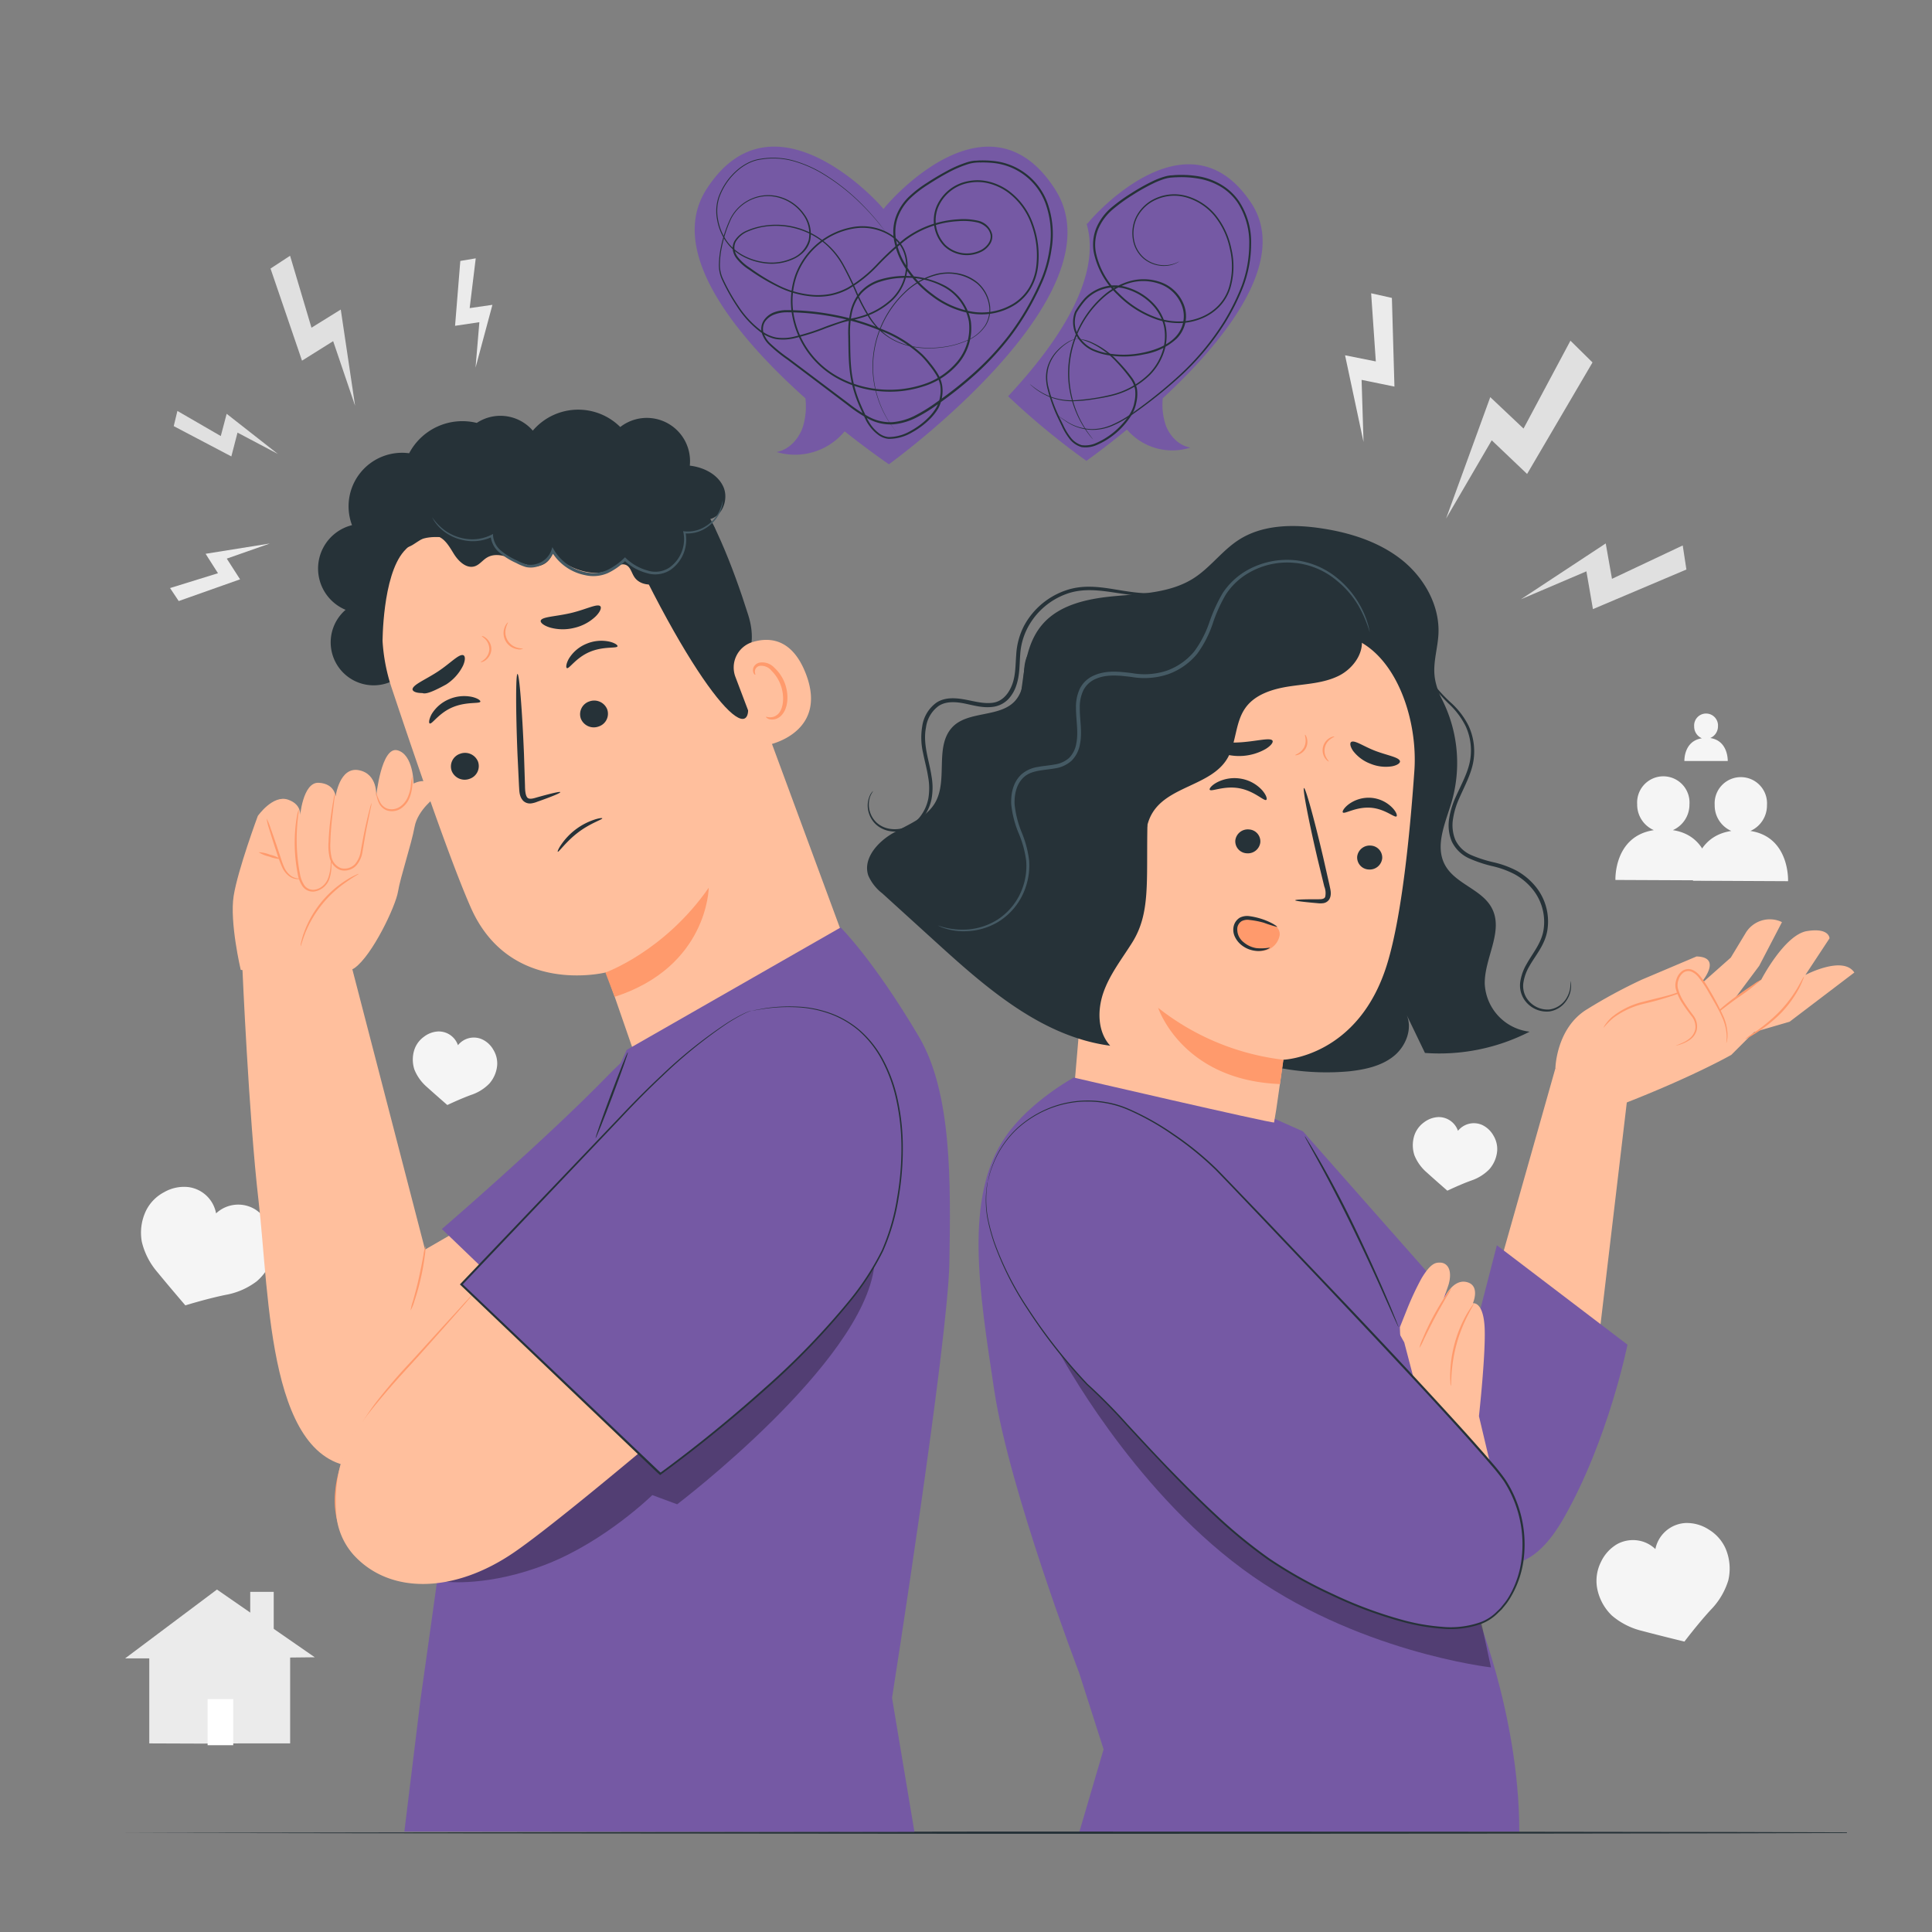 <?xml version="1.0" encoding="UTF-8"?> <svg xmlns="http://www.w3.org/2000/svg" viewBox="0 0 500 500"><rect x="0" y="0" width="500" height="500" fill="#808080" stroke="none"/> <g id="freepik--background-complete--inject-186"> <polygon points="406.43 88.17 394.29 110.91 385.68 102.78 374.24 134.21 386.06 113.95 395.21 122.66 412.14 93.8 406.43 88.17" style="fill:#e0e0e0"></polygon> <polygon points="435.49 141.16 417.18 149.8 415.56 140.64 393.62 155.09 410.56 147.86 412.25 157.64 436.44 147.39 435.49 141.16" style="fill:#e0e0e0"></polygon> <polygon points="354.85 75.9 356.06 93.54 348.1 91.95 352.88 114.39 352.38 98.31 360.88 100.05 360.22 77.1 354.85 75.9" style="fill:#ebebeb"></polygon> <polygon points="75.07 66.19 80.61 84.81 88.19 80.11 91.9 105.02 86.22 88.29 78.16 93.34 70.01 69.5 75.07 66.19" style="fill:#e0e0e0"></polygon> <polygon points="45.91 106.35 57.14 112.85 58.66 107.09 71.91 117.48 61.47 111.96 59.87 118.12 44.96 110.28 45.91 106.35" style="fill:#e0e0e0"></polygon> <polygon points="123.12 66.86 121.55 79.74 127.44 78.89 123.07 95.15 124.06 83.38 117.77 84.32 119.13 67.53 123.12 66.86" style="fill:#ebebeb"></polygon> <polygon points="44.01 152.19 56.41 148.35 53.21 143.32 69.83 140.66 58.69 144.57 62.13 149.93 46.25 155.55 44.01 152.19" style="fill:#ebebeb"></polygon> <path d="M70.74,324.5a10.77,10.77,0,0,0-.65-6.48,10.42,10.42,0,0,0-4-5,8.39,8.39,0,0,0-10.17,1,8.38,8.38,0,0,0-7.22-6.81,10.32,10.32,0,0,0-6.23,1.33,10.85,10.85,0,0,0-4.6,4.62,13.15,13.15,0,0,0-1.17,8.2,18.64,18.64,0,0,0,4,7.83c3.11,3.8,7.27,8.64,7.27,8.64s5.58-1.73,10.39-2.71a18.71,18.71,0,0,0,8.08-3.52A13.21,13.21,0,0,0,70.74,324.5Z" style="fill:#f5f5f5"></path> <path d="M446.57,400.74a10.92,10.92,0,0,0-4.32-4.88,10.37,10.37,0,0,0-6.15-1.7,8.43,8.43,0,0,0-7.69,6.74,8.41,8.41,0,0,0-3.16-1.91,8.57,8.57,0,0,0-6.67.59,10.48,10.48,0,0,0-4.29,4.73,10.85,10.85,0,0,0-1,6.43,13.18,13.18,0,0,0,3.84,7.34,18.72,18.72,0,0,0,7.86,4c4.74,1.26,10.94,2.76,10.94,2.76s3.52-4.66,6.85-8.26a18.7,18.7,0,0,0,4.5-7.58A13.24,13.24,0,0,0,446.57,400.74Z" style="fill:#f5f5f5"></path> <path d="M387.47,297.83a6.77,6.77,0,0,0-1-4,6.56,6.56,0,0,0-2.93-2.71,5.28,5.28,0,0,0-6.22,1.54,5.26,5.26,0,0,0-5.1-3.56,6.6,6.6,0,0,0-3.74,1.4,6.86,6.86,0,0,0-2.43,3.29,8.3,8.3,0,0,0,0,5.19,11.56,11.56,0,0,0,3.23,4.48c2.28,2.07,5.3,4.69,5.3,4.69s3.3-1.59,6.19-2.63a11.77,11.77,0,0,0,4.68-2.93A8.31,8.31,0,0,0,387.47,297.83Z" style="fill:#f5f5f5"></path> <path d="M128.67,275.67a6.77,6.77,0,0,0-1-4,6.43,6.43,0,0,0-2.94-2.71,5.24,5.24,0,0,0-6.21,1.54,5.26,5.26,0,0,0-5.1-3.56,6.53,6.53,0,0,0-3.74,1.4,6.77,6.77,0,0,0-2.43,3.28,8.3,8.3,0,0,0,0,5.19,11.74,11.74,0,0,0,3.22,4.49c2.28,2.06,5.3,4.68,5.3,4.68s3.3-1.58,6.19-2.63a11.66,11.66,0,0,0,4.69-2.93A8.28,8.28,0,0,0,128.67,275.67Z" style="fill:#f5f5f5"></path> <polygon points="56.15 411.37 32.38 429.19 38.63 429.19 38.63 451.19 51.86 451.24 62.29 451.19 75.09 451.19 75.09 428.97 81.46 428.9 56.15 411.37" style="fill:#ebebeb"></polygon> <rect x="64.76" y="411.97" width="6.08" height="12.87" style="fill:#ebebeb"></rect> <rect x="53.73" y="439.72" width="6.63" height="11.94" style="fill:#fff"></rect> <path d="M432.93,214.84a7.23,7.23,0,0,0,4.3-6.67,6.78,6.78,0,1,0-13.53-.06,7.19,7.19,0,0,0,4.31,6.73c-10.41,1.57-9.94,12.89-9.94,12.89l24.62.11S443.25,216.4,432.93,214.84Z" style="fill:#f5f5f5"></path> <path d="M453,215.05a7.2,7.2,0,0,0,4.29-6.67,6.78,6.78,0,1,0-13.53-.06,7.19,7.19,0,0,0,4.31,6.73c-10.4,1.57-9.93,12.88-9.93,12.88l24.61.12S463.26,216.61,453,215.05Z" style="fill:#f5f5f5"></path> <path d="M442.61,191a3.27,3.27,0,0,0,2-3,3.09,3.09,0,1,0-6.16,0,3.28,3.28,0,0,0,2,3.07c-4.74.71-4.53,5.87-4.53,5.87l11.22,0S447.32,191.7,442.61,191Z" style="fill:#f5f5f5"></path> </g> <g id="freepik--Table--inject-186"> <path d="M472.85,474.27l1.29,0,3.84,0v.11c-21.78.12-113.51.21-223.32.21L93.1,474.45l-48.95-.08-13.32-.05-3.46,0-1.18,0,1.18,0,3.46,0,13.32,0,48.95-.08L254.66,474c109.81,0,201.54.09,223.32.21v.11l-3.84,0Z" style="fill:#263238"></path> </g> <g id="freepik--speech-bubbles--inject-186"> <path d="M273.06,49c-17.59-27.5-44.58,5-44.41,5.13.17-.18-28.24-32.63-45.83-5.13-10.58,16.53,8.62,38.88,25.62,54.09a18,18,0,0,1-.68,7.45c-1.06,3.09-3.57,5.86-6.79,6.44a16.66,16.66,0,0,0,17.62-5.35c6.65,5.27,11.46,8.52,11.46,8.52S290.65,76.5,273.06,49Z" style="fill:#7559A4"></path> <path d="M231.94,111.7s-.14-.16-.41-.5-.66-.86-1.15-1.56a26.47,26.47,0,0,1-3.3-6.82,26,26,0,0,1-.91-12.24,26.73,26.73,0,0,1,7.68-14.74,18.61,18.61,0,0,1,8.66-5,13.34,13.34,0,0,1,5.42-.1,11.09,11.09,0,0,1,5.12,2.4,9.54,9.54,0,0,1,3,5.06,7.92,7.92,0,0,1-.91,6,10.79,10.79,0,0,1-4.93,4,22.81,22.81,0,0,1-6.43,1.73c-4.45.57-9.41.12-13.58-2.47A17,17,0,0,1,225,82.4a45.31,45.31,0,0,1-3.54-6.69,76.88,76.88,0,0,0-3.39-7,20.3,20.3,0,0,0-5-6,19.94,19.94,0,0,0-15.48-4,17.27,17.27,0,0,0-4,1.18,6.4,6.4,0,0,0-3.16,2.65,3.4,3.4,0,0,0-.34,2,4.4,4.4,0,0,0,.81,1.92,12.59,12.59,0,0,0,3.22,2.89A52.16,52.16,0,0,0,201.77,74a24.13,24.13,0,0,0,8.75,2.34,17.72,17.72,0,0,0,4.59-.31,16.73,16.73,0,0,0,4.34-1.62,33.56,33.56,0,0,0,7.39-5.92A71.81,71.81,0,0,1,234,61.83a25.43,25.43,0,0,1,9-4.3,26.28,26.28,0,0,1,5-.77,16.89,16.89,0,0,1,5.1.36,4.8,4.8,0,0,1,3.67,3.51,3.56,3.56,0,0,1-.6,2.6,5.7,5.7,0,0,1-1.95,1.8,8.52,8.52,0,0,1-9.91-1.38,9.59,9.59,0,0,1-2-10.07,11.08,11.08,0,0,1,8.12-6.67,12.36,12.36,0,0,1,5.48.09,15,15,0,0,1,5,2.28,18.08,18.08,0,0,1,6.5,8.87,23.83,23.83,0,0,1,1.19,11.12,14.9,14.9,0,0,1-1.85,5.39,12.84,12.84,0,0,1-3.95,4.15,16.22,16.22,0,0,1-11.13,2.37,23.32,23.32,0,0,1-10.61-4.63,27.18,27.18,0,0,1-7.74-8.8,18.92,18.92,0,0,1-1.95-5.63,11.88,11.88,0,0,1,.47-6,13.83,13.83,0,0,1,3.25-5.07,29.78,29.78,0,0,1,4.76-3.7q2.52-1.66,5.19-3.09a29.27,29.27,0,0,1,5.61-2.38l.75-.18.78-.11c.52,0,1-.06,1.53-.07a26.18,26.18,0,0,1,3.07.11A16.64,16.64,0,0,1,271,52.29a23.94,23.94,0,0,1,1.12,12.33,32.84,32.84,0,0,1-1.5,6.09,29.69,29.69,0,0,1-1.18,2.92c-.44,1-.86,1.91-1.35,2.84a67.83,67.83,0,0,1-6.66,10.71,74,74,0,0,1-8.61,9.36,100.21,100.21,0,0,1-10,8,41.37,41.37,0,0,1-5.46,3.42,16.31,16.31,0,0,1-6.23,1.86,12.12,12.12,0,0,1-6.36-1.41,36.72,36.72,0,0,1-5.43-3.59L209,97l-5.14-3.87a38.68,38.68,0,0,1-5-4.09,7.17,7.17,0,0,1-1.69-2.82,4.07,4.07,0,0,1,.48-3.28,5.51,5.51,0,0,1,2.56-2.07,9.37,9.37,0,0,1,3.21-.61A65.3,65.3,0,0,1,216,81.49a61.5,61.5,0,0,1,12.09,3.63,33.08,33.08,0,0,1,10.63,6.6,24.27,24.27,0,0,1,2.08,2.35,22.26,22.26,0,0,1,1.83,2.55,8.84,8.84,0,0,1,1.17,2.94,9.12,9.12,0,0,1,0,3.17,8.94,8.94,0,0,1-1,3,14.48,14.48,0,0,1-1.91,2.48,20.64,20.64,0,0,1-4.93,3.74,11.8,11.8,0,0,1-5.95,1.63,5.37,5.37,0,0,1-2.91-1.18,10.56,10.56,0,0,1-2.14-2.24,11.18,11.18,0,0,1-.82-1.32l-.65-1.38c-.43-.91-.86-1.83-1.25-2.76a32.32,32.32,0,0,1-1.85-5.77c-.86-4-.78-8-.86-12a24.89,24.89,0,0,1,.5-6,11.94,11.94,0,0,1,2.58-5.37,11.51,11.51,0,0,1,5-3.17A22.59,22.59,0,0,1,244.69,74a13.29,13.29,0,0,1,6.57,9.18,14.11,14.11,0,0,1-3.11,10.75,19.47,19.47,0,0,1-9.33,6.12,28.05,28.05,0,0,1-11,1.21,27.65,27.65,0,0,1-10.49-3A23.29,23.29,0,0,1,205,81.56a20.64,20.64,0,0,1,.82-10.38A19.47,19.47,0,0,1,221,58.71a14,14,0,0,1,9.65,2,9.3,9.3,0,0,1,3.28,3.7,10.09,10.09,0,0,1,.94,4.8,12.84,12.84,0,0,1-4,8.6,19.92,19.92,0,0,1-8.22,4.51c-1.5.46-3,.67-4.49,1.1s-2.89,1-4.31,1.48a56.75,56.75,0,0,1-8.6,2.71,12.67,12.67,0,0,1-4.47.14,10.09,10.09,0,0,1-4-1.85,25.7,25.7,0,0,1-5.87-6.32,51.3,51.3,0,0,1-4.12-7.35,9.07,9.07,0,0,1-.73-4.1,23.94,23.94,0,0,1,.48-4.07,32.93,32.93,0,0,1,2.52-7.6,11.07,11.07,0,0,1,5.73-5.17,10.77,10.77,0,0,1,7.5-.21,11.58,11.58,0,0,1,5.86,4.36,8.53,8.53,0,0,1,1.51,6.85,6.64,6.64,0,0,1-1.74,3A9.12,9.12,0,0,1,205,67.2a13.43,13.43,0,0,1-6.56,1,16.32,16.32,0,0,1-6.15-1.82,12.57,12.57,0,0,1-4.58-4.12,14.33,14.33,0,0,1-2.15-5.52,11.58,11.58,0,0,1,.36-5.65,16.84,16.84,0,0,1,2.61-4.75c2.18-2.75,5.15-4.85,8.35-5.25a19.56,19.56,0,0,1,8.91.58,31.41,31.41,0,0,1,7.19,3.2,52.72,52.72,0,0,1,9.72,7.61,66.09,66.09,0,0,1,5.08,5.64c1,1.36,1.55,2.08,1.55,2.08l-.41-.52c-.27-.33-.65-.86-1.19-1.52a64.9,64.9,0,0,0-5.11-5.61A52.64,52.64,0,0,0,212.9,45a30.89,30.89,0,0,0-7.16-3.17,19.48,19.48,0,0,0-8.82-.55c-3.15.4-6.07,2.47-8.21,5.19a16.78,16.78,0,0,0-2.57,4.69,11.44,11.44,0,0,0-.33,5.53,14.07,14.07,0,0,0,2.11,5.42,12.4,12.4,0,0,0,4.5,4,15.92,15.92,0,0,0,6,1.78,13,13,0,0,0,6.43-1,7.33,7.33,0,0,0,4.43-4.75,8.31,8.31,0,0,0-1.47-6.6,11.3,11.3,0,0,0-5.71-4.22,10.41,10.41,0,0,0-7.27.2,10.77,10.77,0,0,0-5.56,5,32.35,32.35,0,0,0-2.47,7.52,21.63,21.63,0,0,0-.47,4,8.55,8.55,0,0,0,.7,3.94,49.52,49.52,0,0,0,4.1,7.29A24.93,24.93,0,0,0,197,85.56a9.45,9.45,0,0,0,3.86,1.78,12.16,12.16,0,0,0,4.33-.14,56.65,56.65,0,0,0,8.54-2.7c1.42-.53,2.85-1,4.33-1.49s3-.65,4.48-1.1a19.61,19.61,0,0,0,8.06-4.43,12.37,12.37,0,0,0,3.87-8.32,9.6,9.6,0,0,0-.9-4.6A8.83,8.83,0,0,0,230.38,61,13.59,13.59,0,0,0,221,59.14a19,19,0,0,0-14.79,12.19,20.11,20.11,0,0,0-.79,10.16,22.81,22.81,0,0,0,12.12,16.35,27.38,27.38,0,0,0,10.31,2.93,27.92,27.92,0,0,0,10.8-1.2,19,19,0,0,0,9.09-6,13.63,13.63,0,0,0,3-10.38,12.78,12.78,0,0,0-6.34-8.83,20,20,0,0,0-11-2.44,20.2,20.2,0,0,0-5.67,1,11,11,0,0,0-4.8,3,11.45,11.45,0,0,0-2.47,5.15A24.74,24.74,0,0,0,220,87c.08,4,0,8,.86,11.86a31.19,31.19,0,0,0,1.82,5.67c.39.93.81,1.84,1.24,2.75a14,14,0,0,0,1.42,2.61,9.82,9.82,0,0,0,2,2.13,4.86,4.86,0,0,0,2.63,1.09,11.4,11.4,0,0,0,5.68-1.58,20,20,0,0,0,4.8-3.64,13.18,13.18,0,0,0,1.83-2.39,8.29,8.29,0,0,0,1-2.81,8.53,8.53,0,0,0,.05-3,8.44,8.44,0,0,0-1.11-2.78,23.69,23.69,0,0,0-1.79-2.49,23.44,23.44,0,0,0-2-2.3,32.7,32.7,0,0,0-10.47-6.5,61.83,61.83,0,0,0-12-3.59,65.08,65.08,0,0,0-12.54-1.21,9.1,9.1,0,0,0-3,.57A5.09,5.09,0,0,0,198,83.22a3.61,3.61,0,0,0-.41,2.87,6.89,6.89,0,0,0,1.57,2.61,39.67,39.67,0,0,0,4.93,4l5.15,3.87,10.33,7.78a36.86,36.86,0,0,0,5.36,3.55,11.58,11.58,0,0,0,6.09,1.35,15.68,15.68,0,0,0,6-1.81,42,42,0,0,0,5.4-3.37,101,101,0,0,0,10-7.94A73.49,73.49,0,0,0,261,86.87a67.33,67.33,0,0,0,6.62-10.63c.48-.93.91-1.88,1.34-2.82s.83-1.9,1.17-2.88a32.74,32.74,0,0,0,1.47-6,23.32,23.32,0,0,0-1.09-12.07,16.15,16.15,0,0,0-13.75-10.32,27.34,27.34,0,0,0-3-.1,10.69,10.69,0,0,0-2.95.34,29.48,29.48,0,0,0-5.5,2.33c-1.77.94-3.49,2-5.15,3.07a29.25,29.25,0,0,0-4.68,3.63,13.33,13.33,0,0,0-3.14,4.89,11.46,11.46,0,0,0-.45,5.72,18.33,18.33,0,0,0,1.9,5.47,26.65,26.65,0,0,0,7.6,8.65,22.9,22.9,0,0,0,10.38,4.54,15.68,15.68,0,0,0,10.79-2.3,12.31,12.31,0,0,0,3.81-4,14.33,14.33,0,0,0,1.78-5.21A23.14,23.14,0,0,0,267,58.31a17.51,17.51,0,0,0-6.32-8.64,14.48,14.48,0,0,0-4.86-2.22,12,12,0,0,0-5.27-.09,10.62,10.62,0,0,0-7.79,6.38,9.16,9.16,0,0,0,1.86,9.59A8.07,8.07,0,0,0,254,64.64c1.42-.79,2.64-2.32,2.34-3.93a3.67,3.67,0,0,0-1.2-2,5.24,5.24,0,0,0-2.15-1.13,16.45,16.45,0,0,0-5-.34,25.33,25.33,0,0,0-4.91.75,24.91,24.91,0,0,0-8.8,4.22,70.73,70.73,0,0,0-7.14,6.57,34.15,34.15,0,0,1-7.49,6,16.73,16.73,0,0,1-4.45,1.66,17.7,17.7,0,0,1-4.7.31,24.65,24.65,0,0,1-8.89-2.38,53,53,0,0,1-7.76-4.59,12.8,12.8,0,0,1-3.32-3,4.85,4.85,0,0,1-.88-2.09,3.82,3.82,0,0,1,.39-2.23,6.73,6.73,0,0,1,3.33-2.82,17.42,17.42,0,0,1,4.15-1.2,19.91,19.91,0,0,1,20.88,10.19,77.58,77.58,0,0,1,3.4,7,44.57,44.57,0,0,0,3.51,6.64,17,17,0,0,0,5.08,5.11c4.08,2.54,9,3,13.38,2.44a22.46,22.46,0,0,0,6.35-1.69,10.54,10.54,0,0,0,4.82-3.94,7.68,7.68,0,0,0,.89-5.83,9.27,9.27,0,0,0-2.93-4.93,12,12,0,0,0-10.33-2.27A18.33,18.33,0,0,0,234,76a26.61,26.61,0,0,0-7.68,14.63,26,26,0,0,0,.86,12.17,26.82,26.82,0,0,0,3.24,6.83c.48.71.86,1.23,1.13,1.57S231.94,111.7,231.94,111.7Z" style="fill:#263238"></path> <path d="M323.78,52.48C307,27.27,281.2,57.85,281.36,58c0,0-.06-.1-.2-.27,4.24,14.11-7.72,31.4-20.26,44.82a191.54,191.54,0,0,0,20.26,16.71s4.41-3.09,10.49-8.09a15.44,15.44,0,0,0,16.43,4.66c-3-.48-5.37-3-6.41-5.85a16.91,16.91,0,0,1-.75-6.9C316.44,88.69,333.86,67.63,323.78,52.48Z" style="fill:#7559A4"></path> <path d="M266.52,99.41l.32.23c.22.17.51.41.9.7a17.27,17.27,0,0,0,3.8,2.16,15.71,15.71,0,0,0,6.83,1.06,53.82,53.82,0,0,0,9.2-1.41,21,21,0,0,0,9.79-5.42,14.72,14.72,0,0,0,3.32-5.31,12.68,12.68,0,0,0,.62-6.6c-.81-4.57-4.76-8.47-9.59-9.95a10.31,10.31,0,0,0-3.75-.5,10.68,10.68,0,0,0-3.74.94A10.53,10.53,0,0,0,281,77.6a20.61,20.61,0,0,0-2.37,3.29l0,0a6.94,6.94,0,0,0,1.18,7,8.64,8.64,0,0,0,3,2.38,16.5,16.5,0,0,0,3.77,1.16,24.16,24.16,0,0,0,9.4-.2c3-.65,6-1.77,8.11-3.91a7.87,7.87,0,0,0,2.09-3.79,7.7,7.7,0,0,0-.24-4.23,9.52,9.52,0,0,0-5.69-5.78,12.75,12.75,0,0,0-7.88-.29,17.75,17.75,0,0,0-6.62,3.64,26.34,26.34,0,0,0-8.89,22.44,27.13,27.13,0,0,0,2.22,8.25,28.14,28.14,0,0,0,2.71,4.69c.36.51.65.88.85,1.13l.29.39a14.33,14.33,0,0,1-1.22-1.45,26.35,26.35,0,0,1-2.81-4.68,26.79,26.79,0,0,1-2.33-8.3A26.11,26.11,0,0,1,277.88,88a26.49,26.49,0,0,1,7.65-11.47,18.07,18.07,0,0,1,6.77-3.75,13.19,13.19,0,0,1,8.18.28,10,10,0,0,1,6,6.07,8.19,8.19,0,0,1,.26,4.5,8.39,8.39,0,0,1-2.21,4,16.42,16.42,0,0,1-8.38,4.06,24.58,24.58,0,0,1-9.6.2,16.76,16.76,0,0,1-3.9-1.2,9.22,9.22,0,0,1-3.18-2.52,7.47,7.47,0,0,1-1.24-7.55v0a21.88,21.88,0,0,1,2.43-3.36A10.89,10.89,0,0,1,284,74.86a11.05,11.05,0,0,1,3.92-1,10.79,10.79,0,0,1,3.93.54,15.57,15.57,0,0,1,6.49,3.94,12.38,12.38,0,0,1,3.4,6.39,13.27,13.27,0,0,1-.66,6.82A15.19,15.19,0,0,1,297.64,97a21.21,21.21,0,0,1-10,5.47c-1.7.42-3.34.66-4.89.91a37.38,37.38,0,0,1-4.39.43,15.79,15.79,0,0,1-6.91-1.15,17.09,17.09,0,0,1-3.79-2.25l-.87-.74A2.1,2.1,0,0,1,266.52,99.41Z" style="fill:#263238"></path> <path d="M305.32,67.57l-.54.36a7.47,7.47,0,0,1-1.78.69,7.93,7.93,0,0,1-3.09.1,8.24,8.24,0,0,1-3.86-1.7,8.12,8.12,0,0,1-2.75-4.49,9.69,9.69,0,0,1,.63-6.23,10.37,10.37,0,0,1,5.19-5,11.74,11.74,0,0,1,8-.57,15.09,15.09,0,0,1,7.44,4.86,20.26,20.26,0,0,1,4.11,8.75,19.78,19.78,0,0,1-.29,10.34,12.31,12.31,0,0,1-2.81,4.69,13.54,13.54,0,0,1-4.67,3.1,15.63,15.63,0,0,1-5.64,1.14,18.14,18.14,0,0,1-5.82-.9,26.37,26.37,0,0,1-10.19-6.4,21.06,21.06,0,0,1-6.14-10.8,11.4,11.4,0,0,1,.57-6.4,14.17,14.17,0,0,1,3.82-5.28A44,44,0,0,1,292.78,50a51.9,51.9,0,0,1,5.58-3.13,21,21,0,0,1,3-1.16l.78-.2.8-.12c.53,0,1-.09,1.57-.1a26.84,26.84,0,0,1,6.21.44A16.93,16.93,0,0,1,316.4,48a14.6,14.6,0,0,1,4.32,4.18,19.29,19.29,0,0,1,3.07,11.08,31.51,31.51,0,0,1-2,10.81,57.87,57.87,0,0,1-4.62,9.29,66.7,66.7,0,0,1-11.93,14.23,121.48,121.48,0,0,1-12,9.56,27.79,27.79,0,0,1-5.48,3.1,13,13,0,0,1-5.19,1,12.44,12.44,0,0,1-6.87-2.31c-1.39-.94-2.06-1.5-2.06-1.5s.19.11.54.36.87.61,1.57,1.06a12.61,12.61,0,0,0,6.82,2.19,12.9,12.9,0,0,0,5.09-1.07,28.59,28.59,0,0,0,5.42-3.11A122.11,122.11,0,0,0,305,97.31a67,67,0,0,0,11.81-14.18,58.6,58.6,0,0,0,4.56-9.22,31.23,31.23,0,0,0,1.93-10.66,19,19,0,0,0-3-10.8,14.1,14.1,0,0,0-4.17-4,16.58,16.58,0,0,0-5.55-2.15,25.73,25.73,0,0,0-6.09-.42c-.51,0-1,.06-1.54.09l-.75.11-.74.19a21.4,21.4,0,0,0-2.89,1.14,51.79,51.79,0,0,0-5.52,3.1,43.72,43.72,0,0,0-5.18,3.78,13.66,13.66,0,0,0-3.69,5.08,10.85,10.85,0,0,0-.54,6.12,20.58,20.58,0,0,0,6,10.53,25.89,25.89,0,0,0,10,6.28,17.42,17.42,0,0,0,5.65.89,15.11,15.11,0,0,0,5.47-1.09,13.12,13.12,0,0,0,4.52-3A11.82,11.82,0,0,0,318,74.56a19.39,19.39,0,0,0,.3-10.1,19.78,19.78,0,0,0-4-8.58,14.78,14.78,0,0,0-7.23-4.77,11.34,11.34,0,0,0-7.8.53,10.07,10.07,0,0,0-5.06,4.78,9.49,9.49,0,0,0-.65,6,7.93,7.93,0,0,0,2.64,4.39,8.09,8.09,0,0,0,6.8,1.65A7.88,7.88,0,0,0,305.32,67.57Z" style="fill:#263238"></path> <path d="M279.33,87.77s-.28,0-.79,0a5.68,5.68,0,0,0-2.06.83,13,13,0,0,0-2.73,2.27,10.38,10.38,0,0,0-2.34,4,10.21,10.21,0,0,0,0,5.59,40.29,40.29,0,0,0,2.15,6.21c.47,1.06,1,2.13,1.55,3.22A15.29,15.29,0,0,0,277,113.1a5.66,5.66,0,0,0,2.95,2.11,6.93,6.93,0,0,0,3.74-.56,19.48,19.48,0,0,0,6.29-4.42c1.71-1.81,3.22-3.82,3.59-6.1a9.53,9.53,0,0,0,.2-3.3A7,7,0,0,0,292.55,98a43.64,43.64,0,0,0-3.68-4.39,21.29,21.29,0,0,0-6.65-4.88,21.72,21.72,0,0,0-2.89-1,9.62,9.62,0,0,1,3,.77,20.89,20.89,0,0,1,6.83,4.81,40.14,40.14,0,0,1,3.77,4.41,7.25,7.25,0,0,1,1.33,3,9.68,9.68,0,0,1-.18,3.47,9.47,9.47,0,0,1-1.34,3.39,20,20,0,0,1-2.35,3,19.7,19.7,0,0,1-6.47,4.55,7.27,7.27,0,0,1-4,.58,6.06,6.06,0,0,1-3.24-2.29,16.48,16.48,0,0,1-1.92-3.26c-.53-1.1-1.06-2.17-1.54-3.24a40.45,40.45,0,0,1-2.13-6.31,12.69,12.69,0,0,1-.39-3,9.64,9.64,0,0,1,.43-2.79,10.58,10.58,0,0,1,2.48-4.1,13.32,13.32,0,0,1,2.83-2.25,5.38,5.38,0,0,1,2.16-.75A2.07,2.07,0,0,1,279.33,87.77Z" style="fill:#263238"></path> </g> <g id="freepik--character-2--inject-186"> <path d="M467.23,252.32l6.25-9.48s0-2.81-5.82-1.88-11.85,12.58-11.85,12.58l-7.18,5.32,6.65-8.9,5.89-11.31a5.73,5.73,0,0,0-1-.41,7.29,7.29,0,0,0-8.42,3.26l-3.82,6.32-8.76,7.77c.54-.48,7.25-7.87-.11-8.06l-14.16,6a135.07,135.07,0,0,0-14.29,7.74c-7.89,4.89-8.08,15.22-8.08,15.22l16.53,9.58c18.74-7.21,29-13.07,29-13.07l5.91-5.9,9.18-2.68,16.75-12.73C476.93,247.19,467.23,252.32,467.23,252.32Z" style="fill:#ffbf9d"></path> <path d="M451.62,268.93a27.49,27.49,0,0,1,2.7-1.93,44.41,44.41,0,0,0,6.1-5.1,33.83,33.83,0,0,0,4.8-6.3c1-1.76,1.58-2.91,1.66-2.87a3.56,3.56,0,0,1-.29.84,24.22,24.22,0,0,1-1,2.21,29.17,29.17,0,0,1-4.75,6.49,35.84,35.84,0,0,1-6.27,5c-.87.55-1.58,1-2.09,1.25A3.09,3.09,0,0,1,451.62,268.93Z" style="fill:#ff9a6c"></path> <polygon points="402.53 276.5 386.19 334.21 412.41 358 421.19 283.84 402.53 276.5" style="fill:#ffbf9d"></polygon> <path d="M443.66,262.76a8.76,8.76,0,0,1,1.56-1.62,51.88,51.88,0,0,1,4.24-3.37c1.71-1.24,3.29-2.3,4.44-3.07a10.55,10.55,0,0,1,1.91-1.16,50.42,50.42,0,0,1-6.05,4.65c-1.7,1.23-3.22,2.38-4.3,3.23A10.34,10.34,0,0,1,443.66,262.76Z" style="fill:#ff9a6c"></path> <path d="M437.09,255.64a3.41,3.41,0,0,1-.81.56,16.23,16.23,0,0,1-2.43,1.15,79.83,79.83,0,0,1-8.47,2.43,21.79,21.79,0,0,0-7.84,3.65A19.6,19.6,0,0,0,415,266a3.07,3.07,0,0,1,.47-.87,10.25,10.25,0,0,1,1.8-2,20.35,20.35,0,0,1,7.94-3.86c3.34-.89,6.38-1.51,8.49-2.27S437,255.56,437.09,255.64Z" style="fill:#ff9a6c"></path> <path d="M433.73,270.59a12.38,12.38,0,0,0,3.41-1.55,4.29,4.29,0,0,0,1.88-3.11,4.73,4.73,0,0,0-.93-3c-2.84-3.63-4.74-6.83-4.08-8.94.7-2.79,2.76-3.61,4.59-2.34s4,5.4,5.09,7.33c1.92,3.38,3.92,7.16,3.09,11" style="fill:#ffbf9d"></path> <path d="M446.78,269.92c-.06,0,.11-.67.08-1.87a13,13,0,0,0-1.22-4.87c-.84-2-2.2-4.17-3.6-6.65a27,27,0,0,0-2.5-3.66,4.64,4.64,0,0,0-1.74-1.38,2.22,2.22,0,0,0-2.09.19,3.66,3.66,0,0,0-1.29,1.83,3.94,3.94,0,0,0-.2,2.19,12.69,12.69,0,0,0,1.83,4c.76,1.2,1.57,2.27,2.34,3.3a4.74,4.74,0,0,1,.74,3.53,4.49,4.49,0,0,1-1.65,2.47,8.12,8.12,0,0,1-2,1.08,12.46,12.46,0,0,1-1.33.44,1.53,1.53,0,0,1-.47.11s.62-.26,1.72-.74a7.89,7.89,0,0,0,1.84-1.12,4.23,4.23,0,0,0,1.48-2.32,4.42,4.42,0,0,0-.73-3.2c-.77-1-1.61-2.08-2.39-3.29a13,13,0,0,1-1.93-4.12,4.65,4.65,0,0,1-.07-1.24,5.73,5.73,0,0,1,.28-1.22,4.14,4.14,0,0,1,1.49-2.1A2.74,2.74,0,0,1,438,251a5.19,5.19,0,0,1,1.94,1.53,26.76,26.76,0,0,1,2.52,3.75A67,67,0,0,1,446,263a12.62,12.62,0,0,1,1.09,5,6.91,6.91,0,0,1-.16,1.4A1.78,1.78,0,0,1,446.78,269.92Z" style="fill:#ff9a6c"></path> <path d="M387.39,322.27l-5.47,21.17L337.2,292.79l-13-5.76,11.25,75.12,43,35.36s12.73,19,26.21-4.57C416.29,372.58,421.19,348,421.19,348Z" style="fill:#7559A4"></path> <path d="M368.9,174.41a36.39,36.39,0,0,1,6.82,33c-1.6,5.44-4.47,11.44-1.76,16.44s9.71,6.3,12.21,11.34c2.95,5.92-2,12.75-1.92,19.37A13.11,13.11,0,0,0,395.86,267a51.14,51.14,0,0,1-27.08,5.5l-5-10.38c2,3.67.22,8.5-3,11.14s-7.52,3.55-11.67,4a64.9,64.9,0,0,1-53.71-20.84Z" style="fill:#263238"></path> <path d="M254.37,201.26c2.29-3.95,5.45-7.4,7.32-11.57,4-9,1.66-20.5,8-28,4.52-5.33,12.05-6.81,19-7.43s14.33-.85,20.22-4.61c4.32-2.76,7.38-7.17,11.69-9.94,6.14-3.95,14-4.07,21.21-3,7.42,1.1,14.84,3.41,20.74,8s10.08,11.86,9.72,19.35c-.18,3.65-1.4,7.26-1,10.89.44,4,2.75,7.53,3.82,11.41A19.23,19.23,0,0,1,365.62,208l-64.05,54.26c-11.4,1.75-36-8.5-42.47-18S248.59,211.24,254.37,201.26Z" style="fill:#263238"></path> <path d="M277.54,287.07l9.32-109.52a8.91,8.91,0,0,1,9.09-7.9l48.42-5.6c15.21.41,22.72,20.21,21.67,35.39-1.18,16.86-3.27,37.41-6.92,49.62-7.32,24.57-27,25.2-27,25.2s-.49,3.65-1.81,12.76l-2.95,17.75" style="fill:#ffbf9d"></path> <path d="M357.71,222.18a3.25,3.25,0,0,1-3.54,2.84,3.11,3.11,0,0,1-2.93-3.35,3.25,3.25,0,0,1,3.53-2.83A3.11,3.11,0,0,1,357.71,222.18Z" style="fill:#263238"></path> <path d="M326.17,218a3.24,3.24,0,0,1-3.54,2.83,3.11,3.11,0,0,1-2.93-3.34,3.24,3.24,0,0,1,3.53-2.83A3.1,3.1,0,0,1,326.17,218Z" style="fill:#263238"></path> <path d="M361.43,211.26c-.47.5-3-2-6.82-2.23s-6.71,1.78-7.09,1.21c-.19-.25.31-1.19,1.58-2.14a8.73,8.73,0,0,1,5.71-1.63,8.59,8.59,0,0,1,5.39,2.44C361.31,210,361.66,211,361.43,211.26Z" style="fill:#263238"></path> <path d="M327.72,207c-.55.45-3-2.27-7-3s-7.29,1-7.64.38c-.17-.27.44-1.13,1.89-1.91a9.82,9.82,0,0,1,6.22-.94,9.57,9.57,0,0,1,5.47,3C327.72,205.76,328,206.77,327.72,207Z" style="fill:#263238"></path> <path d="M335.2,233c0-.2,2.22-.28,5.76-.27.9,0,1.76,0,2-.62a4.58,4.58,0,0,0-.24-2.7q-.82-3.37-1.72-7.08c-2.36-10.07-3.93-18.3-3.53-18.39s2.65,8,5,18.06c.56,2.49,1.1,4.85,1.61,7.11.2,1.05.62,2.27,0,3.53a2.21,2.21,0,0,1-1.62,1.1,6,6,0,0,1-1.53,0C337.37,233.43,335.19,233.16,335.2,233Z" style="fill:#263238"></path> <path d="M332.14,274.26a64.38,64.38,0,0,1-32.41-13.44s6.1,18.74,31.53,19.73Z" style="fill:#ff9a6c"></path> <path d="M313.33,192.72c.38-.93,3.85-.32,8-.63s7.48-1.27,8-.4c.22.42-.39,1.29-1.77,2.14a13.87,13.87,0,0,1-12.15.79C313.88,194,313.16,193.17,313.33,192.72Z" style="fill:#263238"></path> <path d="M349.72,192c.93-.51,3.23,1.21,6.33,2.37s5.92,1.58,6.25,2.58c.13.47-.56,1.07-2,1.36a10.4,10.4,0,0,1-5.61-.65,10.15,10.15,0,0,1-4.52-3.34C349.38,193.15,349.29,192.25,349.72,192Z" style="fill:#263238"></path> <path d="M285.2,171.08c3-3,7.51-4,11.73-4.64a232.66,232.66,0,0,1,55.17-2.23c1.45,4.15-1.67,8.71-5.6,10.67s-8.47,2.1-12.82,2.76-9,2.09-11.46,5.7c-2.66,3.84-2.23,9.15-4.69,13.12-4.23,6.83-15.06,7-19.26,13.88-3.17,5.19-1.19,11.84-1.62,17.91a21.74,21.74,0,0,1-26,19.76q4.92-32.23,9.83-64.45C281.16,179.08,282,174.28,285.2,171.08Z" style="fill:#263238"></path> <path d="M231.07,215.63c4-2.3,8.74-4,11-8,3.27-5.84-.19-14.27,4.25-19.28,4.06-4.58,12.71-2.47,16.58-7.2,3-3.69,1.34-7.89,2.93-11.36s7.43-5.57,11.05-4.34l20.07,48.15c-.29,14.67.82,22.74-3.95,30.35-2.62,4.17-5.72,8.11-7.38,12.75S284,267,287.32,270.63c-17.62-2.32-31.94-14.83-45.08-26.79l-13.92-12.65a11.82,11.82,0,0,1-3.59-4.56C223.22,222.28,227.08,217.92,231.07,215.63Z" style="fill:#263238"></path> <path d="M242.7,239.5a8.57,8.57,0,0,0,1.78.75A15.81,15.81,0,0,0,250,241a17.12,17.12,0,0,0,8.39-2.45,16.79,16.79,0,0,0,7.1-9.08,17.34,17.34,0,0,0,.85-6.77,27.54,27.54,0,0,0-1.86-7.12,26.53,26.53,0,0,1-1.9-7.39c-.12-2.54.48-5.41,2.49-7.15s5.06-1.67,8-2.19a8.21,8.21,0,0,0,4.28-2,8,8,0,0,0,2.15-4.3c.64-3.18-.1-6.37-.05-9.44a10,10,0,0,1,.91-4.43,6.34,6.34,0,0,1,3.25-3c2.88-1.25,6.13-.86,9.26-.48a19.31,19.31,0,0,0,9.49-.73,17.23,17.23,0,0,0,7.52-5.33,28.67,28.67,0,0,0,4-7.83,39.08,39.08,0,0,1,3.35-7.43,17.57,17.57,0,0,1,5.38-5.28A19.87,19.87,0,0,1,346,150.3a24.11,24.11,0,0,1,5.59,6.5,32.32,32.32,0,0,1,2.88,6.79,2.48,2.48,0,0,0-.07-.49c-.08-.31-.15-.79-.33-1.4a23.08,23.08,0,0,0-2.13-5.1,24.16,24.16,0,0,0-5.57-6.75,20.9,20.9,0,0,0-10.54-4.79,21.13,21.13,0,0,0-13.68,2.88,18.6,18.6,0,0,0-5.7,5.52A40.77,40.77,0,0,0,313,161a27.78,27.78,0,0,1-3.9,7.55,16.32,16.32,0,0,1-7.09,5,18.27,18.27,0,0,1-9,.66c-3.1-.37-6.57-.84-9.8.56a7.32,7.32,0,0,0-3.75,3.46,11.07,11.07,0,0,0-1,4.88c0,3.27.68,6.35.09,9.27a6.91,6.91,0,0,1-1.85,3.76,7.19,7.19,0,0,1-3.77,1.71c-1.41.27-2.88.35-4.35.64a8.34,8.34,0,0,0-4.1,1.8c-2.34,2.07-2.91,5.22-2.77,7.92a26.43,26.43,0,0,0,2,7.63,26.88,26.88,0,0,1,1.86,6.9,16.47,16.47,0,0,1-.74,6.47,16.27,16.27,0,0,1-6.72,8.82,16.83,16.83,0,0,1-8.1,2.54A19.13,19.13,0,0,1,242.7,239.5Z" style="fill:#455a64"></path> <path d="M225.92,204.73a3.66,3.66,0,0,0-.87,1.3,6.36,6.36,0,0,0-.17,4.45,6.69,6.69,0,0,0,1.73,2.81,7.07,7.07,0,0,0,3.49,1.77,8.86,8.86,0,0,0,8.61-3.21,12,12,0,0,0,2.36-5,16.52,16.52,0,0,0,0-6c-.58-4-2.3-8.22-1.42-12.62a8.18,8.18,0,0,1,3.27-5.53c1.88-1.24,4.35-1.11,6.72-.63s4.92,1.28,7.67.81a6.7,6.7,0,0,0,3.64-1.94,9.47,9.47,0,0,0,2.07-3.56c.9-2.63.81-5.32,1-7.84a17.26,17.26,0,0,1,1.92-7.05,18.42,18.42,0,0,1,10.31-8.87c4.24-1.47,8.64-.79,12.6-.2s7.85,1.19,11.34.6a23.49,23.49,0,0,0,8.8-3.24,23,23,0,0,0,5.41-4.56c2.55-3,3.5-4,3.5-4s-1.2.94-3.8,3.77a23.52,23.52,0,0,1-5.41,4.34,23.22,23.22,0,0,1-8.61,3c-3.36.52-7.1-.06-11.1-.72s-8.5-1.39-13,.13A19.39,19.39,0,0,0,265,162a18.36,18.36,0,0,0-2,7.45c-.21,2.57-.14,5.19-1,7.58s-2.53,4.45-4.93,4.82-4.84-.35-7.29-.8-5.23-.67-7.44.8a9.13,9.13,0,0,0-3.68,6.19,17.53,17.53,0,0,0,.22,6.79c.42,2.14,1,4.16,1.3,6.14a16,16,0,0,1,.07,5.69,11.11,11.11,0,0,1-2.15,4.72,8.24,8.24,0,0,1-7.93,3.1,6.63,6.63,0,0,1-3.27-1.56,6.42,6.42,0,0,1-1.68-2.57,6.33,6.33,0,0,1,0-4.25C225.6,205.17,226,204.77,225.92,204.73Z" style="fill:#263238"></path> <path d="M406.38,253.84a7.06,7.06,0,0,1-1,4.52,6.14,6.14,0,0,1-4.38,2.89,6.42,6.42,0,0,1-6-3.09,5.88,5.88,0,0,1-.72-4,12.09,12.09,0,0,1,1.59-4.24c1.55-2.74,4.1-5.54,4.62-9.42a14.29,14.29,0,0,0-3.14-11.14,17,17,0,0,0-4.8-4,25,25,0,0,0-6-2.2,33.1,33.1,0,0,1-5.85-1.89,8.13,8.13,0,0,1-4.05-3.89,10,10,0,0,1-.6-5.49,20.17,20.17,0,0,1,1.58-5.25c1.45-3.31,3.2-6.46,3.71-9.81a15.77,15.77,0,0,0-1.31-9.07,20.22,20.22,0,0,0-4.64-6,39,39,0,0,1-3.85-4.08,12,12,0,0,1-2.07-4.25s0,.11,0,.32a5.27,5.27,0,0,0,.17.92,9.56,9.56,0,0,0,1.56,3.25,35.71,35.71,0,0,0,3.77,4.24,20.06,20.06,0,0,1,4.38,5.87,15,15,0,0,1,1.13,8.63c-.51,3.16-2.23,6.2-3.73,9.57a20.9,20.9,0,0,0-1.69,5.49,11,11,0,0,0,.66,6.05,9.11,9.11,0,0,0,4.52,4.39,33.56,33.56,0,0,0,6,2,23.86,23.86,0,0,1,5.75,2.1,15.77,15.77,0,0,1,4.52,3.73,13.39,13.39,0,0,1,3,10.36c-.43,3.56-2.82,6.25-4.42,9.14a12.78,12.78,0,0,0-1.64,4.56,6.67,6.67,0,0,0,.89,4.43,7,7,0,0,0,6.68,3.28,6.47,6.47,0,0,0,4.65-3.26,6.55,6.55,0,0,0,.92-3.49A3.64,3.64,0,0,0,406.38,253.84Z" style="fill:#263238"></path> <path d="M335.2,195.42c0-.07.35-.18.84-.49a4,4,0,0,0,1.49-1.6,4,4,0,0,0,.34-2.16c-.07-.58-.2-.93-.13-1s.32.28.49.9a3.53,3.53,0,0,1-.23,2.46,3.6,3.6,0,0,1-1.79,1.7C335.62,195.51,335.21,195.49,335.2,195.42Z" style="fill:#ff9a6c"></path> <path d="M343.89,197.09s-.48-.17-.93-.81a3.69,3.69,0,0,1,1.19-5.32c.68-.38,1.18-.39,1.19-.33s-.42.22-1,.64a3.68,3.68,0,0,0-1.08,4.82C343.6,196.71,343.94,197,343.89,197.09Z" style="fill:#ff9a6c"></path> <path d="M330.61,240.1a2.5,2.5,0,0,0-.76-.61,17.84,17.84,0,0,0-5.92-1.8,3.68,3.68,0,0,0-3,.42,3.13,3.13,0,0,0-.68,3.21,6.54,6.54,0,0,0,3.28,4.22,5.58,5.58,0,0,0,5.28-.08,5,5,0,0,0,2.35-3.34,2.42,2.42,0,0,0-.58-2Z" style="fill:#ff9a6c"></path> <path d="M328.65,245.23c0,.06-.26.29-.87.52a6.26,6.26,0,0,1-2.73.34,7,7,0,0,1-3.82-1.56,6,6,0,0,1-1.57-1.95,4.2,4.2,0,0,1-.41-2.75,3.52,3.52,0,0,1,1.62-2.34,4.24,4.24,0,0,1,2.56-.38,18.36,18.36,0,0,1,3.91,1c2.13.82,3.27,1.68,3.2,1.79a36,36,0,0,1-3.44-1.09,21.44,21.44,0,0,0-3.76-.73,3.3,3.3,0,0,0-2,.31,2.49,2.49,0,0,0-1.11,1.66,4.22,4.22,0,0,0,1.58,3.77,6.81,6.81,0,0,0,3.3,1.55A12.94,12.94,0,0,0,328.65,245.23Z" style="fill:#263238"></path> <path d="M364.24,338.59a74.85,74.85,0,0,1,3.63-7.72c2.42-4.05,3.7-4.11,4.79-4.11,1.82,0,3.3,1.74,2.27,5.56-.14.52-1.43,4.13-1.43,4.13s2.27-5.5,6-4.67,1.68,5.51,1.68,5.51,2.51-.6,3,5.63-1.43,23.58-1.43,23.58l3.32,14H363.75l-1.47-37Z" style="fill:#ffbf9d"></path> <path d="M375.48,358.66a2.66,2.66,0,0,1-.12-.88,24.17,24.17,0,0,1-.05-2.42,33.08,33.08,0,0,1,4.28-15.28,21.81,21.81,0,0,1,1.3-2c.33-.47.53-.71.56-.69s-.61,1.11-1.53,2.91a38.85,38.85,0,0,0-2.9,7.34,39.66,39.66,0,0,0-1.34,7.77C375.54,357.39,375.57,358.66,375.48,358.66Z" style="fill:#ff9a6c"></path> <path d="M367.33,348.87a11.46,11.46,0,0,1,.87-2.45c.61-1.48,1.53-3.49,2.68-5.65s2.31-4,3.2-5.39a11.58,11.58,0,0,1,1.55-2.08,14.3,14.3,0,0,1-1.24,2.28c-.8,1.37-1.9,3.28-3.05,5.43s-2.11,4.13-2.81,5.56A13.62,13.62,0,0,1,367.33,348.87Z" style="fill:#ff9a6c"></path> <path d="M393.19,474c0-30.83-12.07-59-12.07-59l-17.7-67.58S331.84,290.55,330,290.55s-52.12-11.68-52.12-11.68-11.25,6.09-17.57,15.18c-10.93,15.7-6.88,40-3,65.76s21.95,73.06,21.95,73.06l6.35,19.85L279.36,474Z" style="fill:#7559A4"></path> <path d="M274.3,350.27s18.14,34.22,47.21,55.74,64.35,25.51,64.35,25.51l-4.74-22-35.85-40.88Z" style="opacity:0.3"></path> <path d="M255.58,305.85C258.31,291,273.41,282,288,285.67c7.84,2,20.56,10.48,27.58,17.82,31.88,33.31,64.46,67.77,72.69,78.14s8.12,28.29-1.54,36.39-33.18.34-53.29-11.19-44.89-42.73-51.12-47.54c-1.48-1.14-23.09-24-26.73-43.81A26.41,26.41,0,0,1,255.58,305.85Z" style="fill:#7559A4"></path> <path d="M255.58,305.85l0,.27-.11.78a26.5,26.5,0,0,0-.23,3.1,27.09,27.09,0,0,0,.4,5,49.92,49.92,0,0,0,1.8,6.65A79.42,79.42,0,0,0,266,338.5a139,139,0,0,0,15.48,19.66,142,142,0,0,1,10.26,10.37c3.45,3.72,7,7.59,10.83,11.53s7.79,7.92,12.06,11.88a131.46,131.46,0,0,0,13.85,11.36,115.56,115.56,0,0,0,16.41,9.19,109.34,109.34,0,0,0,18.39,6.83,53.9,53.9,0,0,0,9.91,1.7,23.29,23.29,0,0,0,10-1.21,11.66,11.66,0,0,0,4.23-2.76c.31-.31.63-.59.92-.9l.81-1a14.92,14.92,0,0,0,1.47-2.13,25,25,0,0,0,3.2-9.87,30.18,30.18,0,0,0-4.65-19.88,50.68,50.68,0,0,0-3.17-4c-1.11-1.3-2.22-2.6-3.35-3.86-2.24-2.56-4.5-5.06-6.75-7.54-9-9.89-17.84-19.29-26.27-28.24s-16.49-17.4-24-25.33c-3.77-3.95-7.4-7.8-10.93-11.43a80.13,80.13,0,0,0-11.27-9.18,67.37,67.37,0,0,0-11.51-6.47,25.78,25.78,0,0,0-5.8-1.73,27.4,27.4,0,0,0-5.66-.4,26.63,26.63,0,0,0-9.91,2.3,27.76,27.76,0,0,0-7.19,4.68,25.47,25.47,0,0,0-6.55,9.84,17.78,17.78,0,0,0-.9,3c-.18.68-.28,1-.28,1s.07-.35.22-1a18.23,18.23,0,0,1,.86-3,25.36,25.36,0,0,1,6.51-9.94,27.68,27.68,0,0,1,7.22-4.76,26.79,26.79,0,0,1,15.74-2,24.84,24.84,0,0,1,5.87,1.73,67.9,67.9,0,0,1,11.59,6.46,80.68,80.68,0,0,1,11.35,9.21c3.55,3.64,7.17,7.46,11,11.41L350,339.25c8.44,8.94,17.28,18.34,26.29,28.23q3.39,3.7,6.77,7.54c1.13,1.27,2.24,2.57,3.36,3.87a51.35,51.35,0,0,1,3.2,4.08,30.66,30.66,0,0,1,4.74,20.22A25.32,25.32,0,0,1,391,413.28a15.6,15.6,0,0,1-1.5,2.18l-.83,1c-.3.32-.63.61-.95.92a12.19,12.19,0,0,1-4.4,2.88,23.68,23.68,0,0,1-10.23,1.23,53.86,53.86,0,0,1-10-1.72,108.81,108.81,0,0,1-18.47-6.87,114.81,114.81,0,0,1-16.48-9.25,131.39,131.39,0,0,1-13.89-11.42c-4.26-4-8.26-8-12-11.91s-7.37-7.83-10.81-11.55a142.13,142.13,0,0,0-10.23-10.39,137.42,137.42,0,0,1-15.46-19.76,78.69,78.69,0,0,1-8.5-16.91,50.23,50.23,0,0,1-1.77-6.69,26.87,26.87,0,0,1-.35-5.06,26,26,0,0,1,.28-3.1C255.49,306.2,255.58,305.85,255.58,305.85Z" style="fill:#263238"></path> <path d="M337.67,294.05s.13.14.33.45l.86,1.36c.73,1.19,1.76,2.92,3,5.09,2.48,4.33,5.73,10.41,9,17.26s6.1,13.15,8.05,17.74c1,2.3,1.74,4.16,2.26,5.45.24.61.43,1.1.58,1.5a1.89,1.89,0,0,1,.17.54,4.25,4.25,0,0,1-.26-.5c-.18-.38-.4-.87-.68-1.46-.6-1.33-1.41-3.16-2.41-5.38-2-4.55-4.87-10.82-8.18-17.66s-6.5-12.94-8.89-17.31L338.68,296c-.31-.57-.56-1-.77-1.4A3,3,0,0,1,337.67,294.05Z" style="fill:#263238"></path> </g> <g id="freepik--character-1--inject-186"> <path d="M102.23,175.89a11.12,11.12,0,0,1-12.79-18.07,11.57,11.57,0,0,1,1.66-21.91,13.85,13.85,0,0,1,14.79-18.61,15.57,15.57,0,0,1,17.5-7.85,11.08,11.08,0,0,1,16.35,13.48" style="fill:#263238"></path> <path d="M129.89,118.62l-2.25,1A47.2,47.2,0,0,0,101.35,178c7.24,21.71,15.53,45.6,20.46,56.8C132,258,156.89,251.64,156.89,251.64l10,28.85,55.84-25.84L184.42,150.94C176.2,125.84,154.75,109.71,129.89,118.62Z" style="fill:#ffbf9d"></path> <path d="M156.68,251.69s15.27-5.44,26.74-21.95c0,0-.19,20.43-24.35,28.24Z" style="fill:#ff9a6c"></path> <path d="M116.91,199.55a3.62,3.62,0,0,0,4.64,2,3.47,3.47,0,0,0,2.15-4.47,3.62,3.62,0,0,0-4.64-2A3.46,3.46,0,0,0,116.91,199.55Z" style="fill:#263238"></path> <path d="M111.22,187.23c.6.26,2.32-2.68,5.91-4.19s7-.85,7.18-1.45c.1-.28-.65-.88-2.15-1.23a9.91,9.91,0,0,0-6,.62,9.58,9.58,0,0,0-4.48,3.89C111,186.18,110.93,187.13,111.22,187.23Z" style="fill:#263238"></path> <path d="M150.33,186a3.61,3.61,0,0,0,4.64,2,3.46,3.46,0,0,0,2.16-4.46,3.63,3.63,0,0,0-4.64-2A3.48,3.48,0,0,0,150.33,186Z" style="fill:#263238"></path> <path d="M146.72,172.91c.59.25,2.33-2.69,5.91-4.2s7-.84,7.18-1.45c.1-.27-.65-.88-2.15-1.22a9.91,9.91,0,0,0-6,.62,9.51,9.51,0,0,0-4.48,3.88C146.47,171.85,146.43,172.8,146.72,172.91Z" style="fill:#263238"></path> <path d="M145,205c-.07-.21-2.46.35-6.27,1.43-.95.29-1.89.48-2.31-.08s-.54-1.72-.55-3c-.08-2.58-.17-5.28-.26-8.12-.47-11.52-1.22-20.83-1.68-20.81s-.47,9.38,0,20.9q.21,4.24.39,8.11c.1,1.19,0,2.62,1.06,3.79a2.5,2.5,0,0,0,2.07.7,6.53,6.53,0,0,0,1.65-.45C142.84,206.16,145.1,205.22,145,205Z" style="fill:#263238"></path> <path d="M155.39,156.93c-.69-.87-3.76.83-7.76,1.75s-7.53.93-7.7,2c-.06.51.82,1.24,2.43,1.73a12.25,12.25,0,0,0,6.3.07,11.84,11.84,0,0,0,5.48-2.94C155.3,158.39,155.71,157.34,155.39,156.93Z" style="fill:#263238"></path> <path d="M119.86,169.55c-1.17-.31-3.38,2.19-6.62,4.3s-6.34,3.33-6.48,4.51c0,.56.87,1,2.52,1,.81.28,2.11,0,6.2-2.23a12.26,12.26,0,0,0,4.36-4.88C120.51,170.72,120.4,169.71,119.86,169.55Z" style="fill:#263238"></path> <path d="M99,166.32s-.07-17.22,5.52-23.63c6.77-7.75,14.42,0,21.57-5.69s13.61-13.15,24.58-10.4c12,3,9.81,9.63,14.78,19.74,20.13,41,32.84,49.56,26.61,28.88-.69-2.26,4.59-6.54,1.58-16.06-3.89-12.35-9.57-26.94-15.8-34.23-5.25-6.14-11.38-9.32-20.93-11.63-15.08-3.66-30.88,2.85-41.1,8.48S90.28,148.45,99,166.32Z" style="fill:#263238"></path> <path d="M190.34,175.22a6.88,6.88,0,0,1,4.24-9c4.52-1.44,10.41-1,13.95,8.08,6.28,16.15-11.24,19.13-11.45,18.67C196.94,192.66,192.91,182,190.34,175.22Z" style="fill:#ffbf9d"></path> <path d="M198.24,185.52c0-.08.36.09.92.12a3,3,0,0,0,2.12-.77c1.46-1.29,1.84-4.56.79-7.5a10,10,0,0,0-2.35-3.73,3.47,3.47,0,0,0-3-1.33,1.53,1.53,0,0,0-1.36,1.41c0,.54.19.82.11.88s-.45-.13-.58-.85a1.9,1.9,0,0,1,.24-1.26,2.28,2.28,0,0,1,1.4-1,4.26,4.26,0,0,1,3.91,1.36,10.31,10.31,0,0,1,2.73,4.13c1.16,3.29.68,7-1.4,8.57a3.23,3.23,0,0,1-2.74.57C198.42,185.9,198.19,185.57,198.24,185.52Z" style="fill:#ff9a6c"></path> <path d="M176.88,144.47c-1.47,2.3-3,4.69-5.43,6s-5.85,1.1-7.32-1.2c-.66-1-.94-2.43-2-3-1.31-.66-2.78.35-4,1.06-4.43,2.46-12-.35-15.12-4.36a4.51,4.51,0,0,1-5.07,3.52,16.28,16.28,0,0,1-5.29-1.77c-2.09-1-4.66-1.61-6.64-.41-1.11.67-1.91,1.84-3.14,2.24-2.17.7-4.24-1.31-5.44-3.25s-2.48-4.27-4.73-4.64c-2.09-.35-4,1.16-5.77,2.27s-4.48,1.71-5.78,0a4.13,4.13,0,0,1-.52-3.2,11.22,11.22,0,0,1,10.52-9.09A15.21,15.21,0,0,1,135.62,115a15.43,15.43,0,0,1,24.9-4.49,11.19,11.19,0,0,1,18,10c3.57.41,7.23,2.22,8.69,5.49s-.34,7.93-3.9,8.42a6.19,6.19,0,0,1-7.43,9.88" style="fill:#263238"></path> <path d="M111.88,133.89a1.47,1.47,0,0,0,.13.29c.11.18.24.47.47.81a11,11,0,0,0,2.46,2.58,12.37,12.37,0,0,0,5.14,2.26,11.53,11.53,0,0,0,7.32-.92l-.42-.24a6.3,6.3,0,0,0,2.2,4.27,17.89,17.89,0,0,0,4.39,2.75,12.8,12.8,0,0,0,2.57,1.07,6,6,0,0,0,2.92-.13,6.33,6.33,0,0,0,4.35-4l-.67.09a13,13,0,0,0,8.59,6.11,9.46,9.46,0,0,0,6-.52A17.09,17.09,0,0,0,162,145h-.5a13.52,13.52,0,0,0,5.86,3.31,7.27,7.27,0,0,0,6.2-.85,9.55,9.55,0,0,0,3.83-9.75l-.29.32a8.91,8.91,0,0,0,5.82-1.52,9.83,9.83,0,0,0,3.1-3.33,8.53,8.53,0,0,0,.95-2.71,4.44,4.44,0,0,0,.05-1,10.37,10.37,0,0,1-1.26,3.56,9.41,9.41,0,0,1-3.07,3.12,8.5,8.5,0,0,1-5.53,1.36l-.37-.05.08.37a9,9,0,0,1-3.68,9.09,6.59,6.59,0,0,1-5.65.71,13.06,13.06,0,0,1-5.53-3.15l-.25-.25-.26.24A16.46,16.46,0,0,1,157,147.6a8.8,8.8,0,0,1-5.52.46,12.31,12.31,0,0,1-8.11-5.75l-.42-.71-.25.79a5.62,5.62,0,0,1-3.84,3.55,5.28,5.28,0,0,1-2.58.14,12.9,12.9,0,0,1-2.41-1,17.55,17.55,0,0,1-4.27-2.62,5.67,5.67,0,0,1-2-3.83l0-.44-.39.2a11.1,11.1,0,0,1-7,1,12.27,12.27,0,0,1-5-2.07A13.53,13.53,0,0,1,111.88,133.89Z" style="fill:#455a64"></path> <path d="M155.87,211.78c.09.3-3.08,1.24-6.25,3.65s-5,5.15-5.27,5c-.11-.07.19-.86,1-2a16.78,16.78,0,0,1,8.39-6.28C155,211.72,155.84,211.65,155.87,211.78Z" style="fill:#263238"></path> <path d="M124.4,171.34c0-.08.44-.24,1-.74a3.74,3.74,0,0,0,1.24-2.51,3.78,3.78,0,0,0-1-2.61c-.51-.55-1-.75-.93-.83s.54,0,1.18.57a3.66,3.66,0,0,1,1.27,2.9,3.7,3.7,0,0,1-1.53,2.77C125,171.36,124.41,171.4,124.4,171.34Z" style="fill:#ff9a6c"></path> <path d="M135.35,167.89a2.18,2.18,0,0,1-1.5.11,4.2,4.2,0,0,1-3.24-5.68c.35-.9.83-1.28.86-1.24s-.28.51-.51,1.35a4.15,4.15,0,0,0,3,5.21C134.77,167.88,135.34,167.8,135.35,167.89Z" style="fill:#ff9a6c"></path> <path d="M112.91,206.11s-4.79,3.36-5.62,7.9-3.68,13-4.29,16.76-6.65,16.49-11.24,19.75S62.3,251,62.3,251s-2.91-12.37-1.83-19.14,6.25-20.69,6.25-20.69,3.88-5.56,7.8-4.23,3.1,4.55,3.1,4.55.7-9.16,4.89-8.91,4.34,3.57,4.34,3.57,1-7.78,6-6.83,4.51,6.72,4.51,6.72,1.33-12.93,5.48-11.87,4.2,8.61,4.2,8.61S112.17,200,112.91,206.11Z" style="fill:#ffbf9d"></path> <path d="M97.3,205c.1,0,.26,1,1,2.46a3.48,3.48,0,0,0,1.93,1.81,3.84,3.84,0,0,0,3.18-.43,5.66,5.66,0,0,0,2.13-2.57,10.7,10.7,0,0,0,.75-2.71,20,20,0,0,1,.38-2.63,9.68,9.68,0,0,1,0,2.67,10.13,10.13,0,0,1-.68,2.86,6,6,0,0,1-2.3,2.83,4.28,4.28,0,0,1-3.61.43,3.83,3.83,0,0,1-2.11-2.1,8.63,8.63,0,0,1-.55-1.9A1.88,1.88,0,0,1,97.3,205Z" style="fill:#ff9a6c"></path> <path d="M86.68,205.18a9.43,9.43,0,0,1-.15,1.64c-.13,1.15-.32,2.65-.53,4.46s-.43,4.13-.49,6.63a13.87,13.87,0,0,0,.27,3.84,4,4,0,0,0,2.44,2.92,3.75,3.75,0,0,0,3.62-1,6.7,6.7,0,0,0,1.52-3.41c.44-2.46.86-4.7,1.27-6.55s.78-3.35,1.06-4.37a10.1,10.1,0,0,1,.49-1.58,10.52,10.52,0,0,1-.29,1.62c-.23,1.13-.53,2.61-.9,4.4s-.74,4.08-1.16,6.57A7,7,0,0,1,92.2,224a4.18,4.18,0,0,1-4.13,1.16,4.5,4.5,0,0,1-2.78-3.28,14,14,0,0,1-.26-4,65.46,65.46,0,0,1,.6-6.66c.26-1.89.52-3.4.7-4.45A10.43,10.43,0,0,1,86.68,205.18Z" style="fill:#ff9a6c"></path> <path d="M77.33,209.49a7.78,7.78,0,0,1-.13,1.31c-.1.84-.24,2.06-.33,3.57a46.74,46.74,0,0,0,.75,11.74,7.58,7.58,0,0,0,1.15,3,2.78,2.78,0,0,0,2.51,1.16,4.18,4.18,0,0,0,2.4-1.13,4.89,4.89,0,0,0,1.28-2,12.28,12.28,0,0,0,.62-3.48,6.7,6.7,0,0,1,.12-1.31,6.3,6.3,0,0,1,.08,1.32,11,11,0,0,1-.47,3.59,4.93,4.93,0,0,1-4,3.47,3.27,3.27,0,0,1-3-1.33,7.8,7.8,0,0,1-1.26-3.23,42.24,42.24,0,0,1-.61-11.87,34.27,34.27,0,0,1,.5-3.57A5.37,5.37,0,0,1,77.33,209.49Z" style="fill:#ff9a6c"></path> <path d="M69,211.82a14.68,14.68,0,0,1,1.06,2.6c.59,1.63,1.37,3.89,2.2,6.4.43,1.26.77,2.47,1.23,3.49a5.64,5.64,0,0,0,1.75,2.31,3.71,3.71,0,0,0,1.81.71c.47,0,.74,0,.75,0a1.26,1.26,0,0,1-.75.18,3.62,3.62,0,0,1-2-.61,5.62,5.62,0,0,1-2-2.41A31.26,31.26,0,0,1,71.72,221c-.83-2.51-1.56-4.79-2.06-6.45A15.13,15.13,0,0,1,69,211.82Z" style="fill:#ff9a6c"></path> <path d="M66.92,220.55a8.82,8.82,0,0,1,2.92.63,8.84,8.84,0,0,1,2.77,1.13,8.56,8.56,0,0,1-2.93-.63A8.58,8.58,0,0,1,66.92,220.55Z" style="fill:#ff9a6c"></path> <path d="M77.79,244.87a3.78,3.78,0,0,1,.15-1,18.57,18.57,0,0,1,.75-2.57A26.92,26.92,0,0,1,89.6,227.78a18.66,18.66,0,0,1,2.34-1.28,3.83,3.83,0,0,1,.92-.36c0,.09-1.22.69-3.06,2A29.32,29.32,0,0,0,79,241.46C78.2,243.53,77.88,244.89,77.79,244.87Z" style="fill:#ff9a6c"></path> <path d="M90.72,249.05,110,323.39l24.27-14,17,44.57s-36.65,24.87-57,25.73c-25,1-24.44-43.83-27.37-69.05-2.5-21.52-4.19-60.51-4.19-60.51Z" style="fill:#ffbf9d"></path> <path d="M106.26,339.15a13.78,13.78,0,0,1,.61-2.44c.41-1.49,1-3.55,1.5-5.85s.92-4.39,1.19-5.91a15.35,15.35,0,0,1,.52-2.46,10.63,10.63,0,0,1-.15,2.52,60.91,60.91,0,0,1-2.71,11.81A10.43,10.43,0,0,1,106.26,339.15Z" style="fill:#ff9a6c"></path> <path d="M189.39,262c-2.09.42-14.9-1.31-31.79,16.07-16.62,17.11-43.24,40-43.24,40l50,48.06s47.82-34.07,55.21-57.27S226.31,254.63,189.39,262Z" style="fill:#7559A4"></path> <path d="M122.26,335.1a3.48,3.48,0,0,1-.47.61l-1.44,1.67L115,343.45c-2.29,2.57-5,5.6-8,9s-6.47,6.95-9.52,11.17A76.09,76.09,0,0,0,90,376.14,29.65,29.65,0,0,0,87,387.61a22.21,22.21,0,0,0,1.08,7.93c.63,1.8,1.17,2.71,1.12,2.74a4.14,4.14,0,0,1-.4-.66,16.79,16.79,0,0,1-.91-2,21.49,21.49,0,0,1-1.26-8,29.31,29.31,0,0,1,2.88-11.66,73.86,73.86,0,0,1,7.52-12.67,145.09,145.09,0,0,1,9.59-11.18l8.08-8.89c2.29-2.48,4.15-4.51,5.48-6l1.51-1.6A5.85,5.85,0,0,1,122.26,335.1Z" style="fill:#ff9a6c"></path> <path d="M108.83,439.79,104.65,474l132,.07-5.79-34.65s14.5-92.21,14.84-112.7.72-43.83-7.88-58.42c-11.83-20-20.26-28.27-20.26-28.27l-55.35,31.67s-43.85,93.92-43.84,97.37S108.83,439.79,108.83,439.79Z" style="fill:#7559A4"></path> <path d="M115.48,409.36s11,1.36,26.12-4.6,27.22-17.83,27.22-17.83l6.43,2.38s48-36.41,51-61.58l-38,1.36Z" style="opacity:0.3"></path> <path d="M117.78,341.43l36.33-41.84,44.83,47.94S148.21,391.4,133,401.78c-15.35,10.5-32,11-41.46.66A17.93,17.93,0,0,1,87,391.52c-.38-5.38.08-13.84,5.09-21.22C100.2,358.37,117.78,341.43,117.78,341.43Z" style="fill:#ffbf9d"></path> <path d="M194.51,261.59c-2.24.46-13.23,6.08-31.34,24.9C145.34,305,119.43,332.4,119.43,332.4l51.46,49s51.37-37,59.22-62.06S234.29,253.4,194.51,261.59Z" style="fill:#7559A4"></path> <path d="M194.51,261.59l.87-.18,2.57-.47a43.08,43.08,0,0,1,10-.33,29.76,29.76,0,0,1,7.07,1.61,24.54,24.54,0,0,1,7.43,4.33,27,27,0,0,1,6.15,7.76,39.58,39.58,0,0,1,3.77,10.45,57.91,57.91,0,0,1,1.28,12.16,74.82,74.82,0,0,1-1.11,13.22,54.73,54.73,0,0,1-4,13.64,68.51,68.51,0,0,1-8.15,12.68A193,193,0,0,1,198,359.73c-8.36,7.48-17.37,14.84-27,21.9l-.17.13-.16-.15-1-.92-50.48-48.12-.17-.16.16-.17,29-30.38,12.22-12.78c3.76-4,7.34-7.56,10.68-10.68A122.29,122.29,0,0,1,187.75,265a42.11,42.11,0,0,1,4.93-2.79,14.23,14.23,0,0,1,1.35-.54l.48-.11s-.15.06-.46.15a14.2,14.2,0,0,0-1.34.58,43.68,43.68,0,0,0-4.88,2.84,125.38,125.38,0,0,0-16.48,13.45q-5,4.69-10.63,10.71l-12.18,12.82L119.6,332.56v-.33l50.51,48.08,1,.92-.34,0c9.58-7,18.58-14.4,26.93-21.86a193.68,193.68,0,0,0,22.4-23.19,69,69,0,0,0,8.11-12.57,54.72,54.72,0,0,0,3.94-13.52,74.12,74.12,0,0,0,1.14-13.14A58.56,58.56,0,0,0,232,284.84a39.85,39.85,0,0,0-3.71-10.38,27,27,0,0,0-6-7.69,24.41,24.41,0,0,0-7.34-4.32,29.67,29.67,0,0,0-7-1.64,43.93,43.93,0,0,0-10,.24l-2.57.41Z" style="fill:#263238"></path> <path d="M154.14,294.55c-.13-.05,1.62-5.07,3.92-11.21s4.28-11.08,4.42-11-1.63,5.07-3.93,11.21S154.27,294.6,154.14,294.55Z" style="fill:#263238"></path> </g> </svg> 
